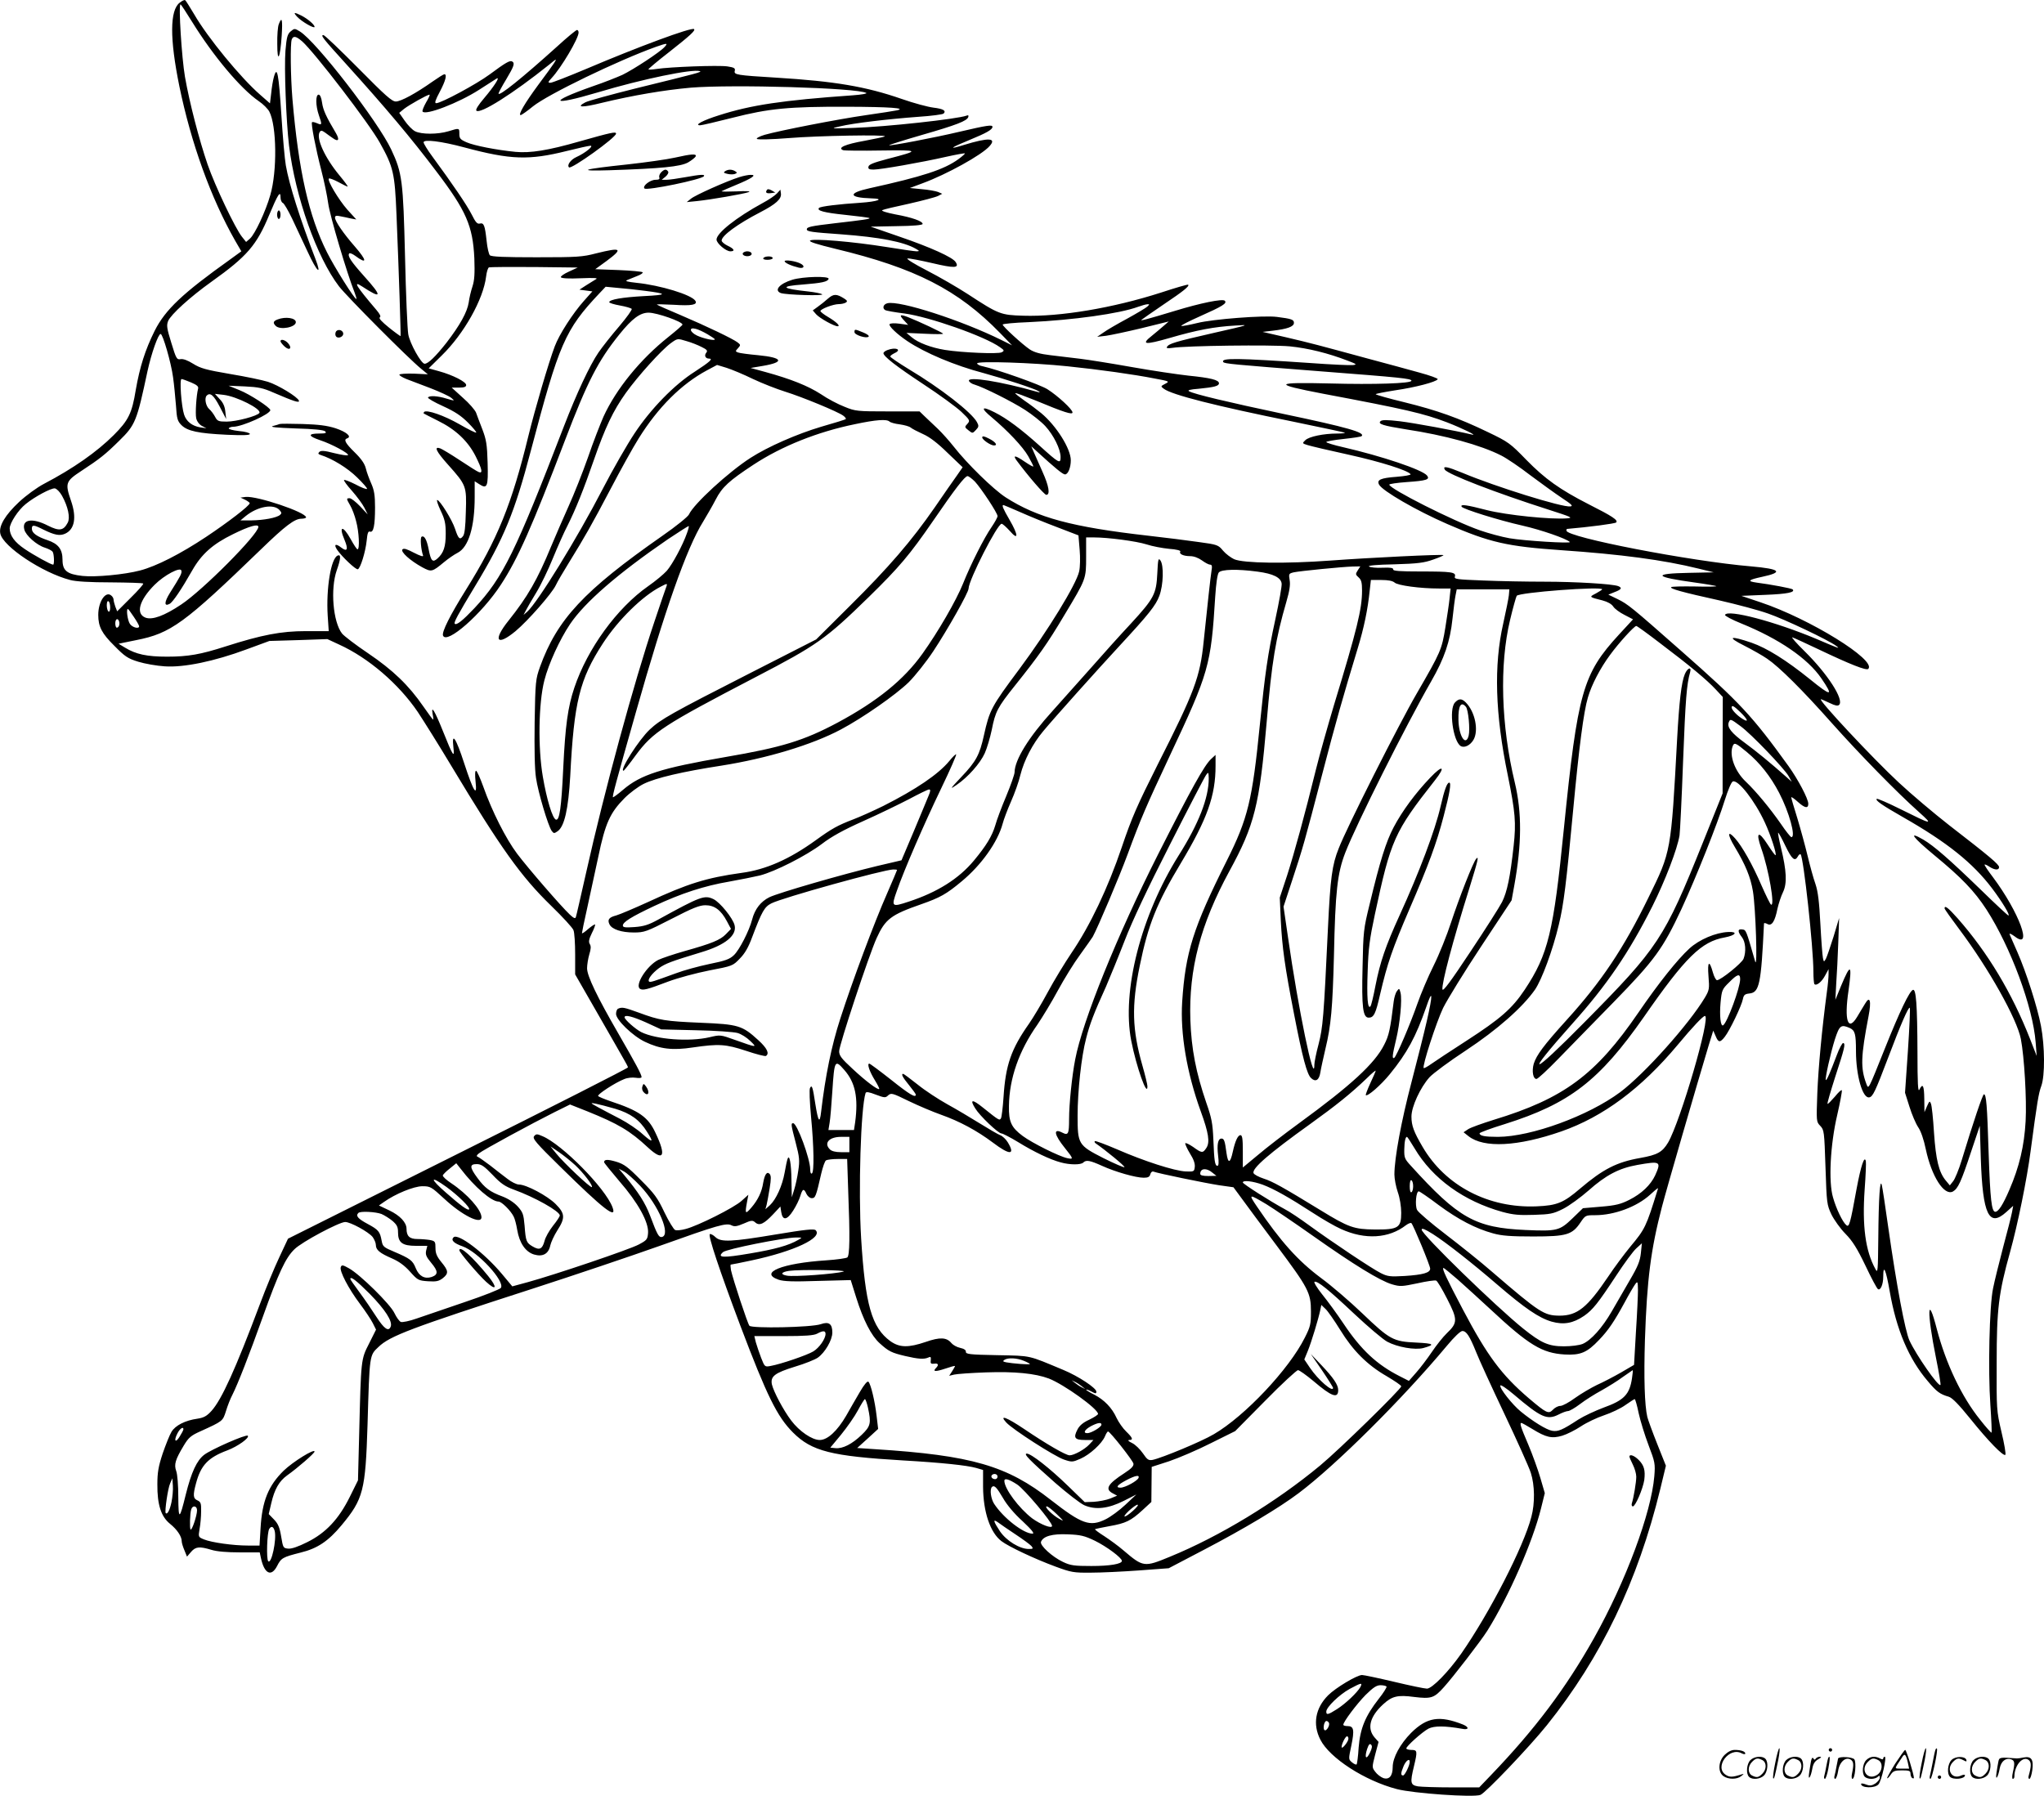 <svg version="1.0" xmlns="http://www.w3.org/2000/svg"
  viewBox="0 0 1200.084 1054.497"
 preserveAspectRatio="xMidYMid meet">
<g transform="translate(-0.307,1054.575) scale(0.1,-0.1)"
fill="#000000" stroke="none">
<path d="M1058 10530 c-58 -45 -59 -210 -2 -490 69 -335 185 -657 328 -908
l36 -62 -66 -48 c-279 -199 -380 -294 -443 -419 -56 -113 -87 -211 -111 -348
-22 -136 -43 -178 -129 -264 -99 -99 -239 -197 -409 -286 -42 -22 -105 -68
-147 -107 -82 -77 -120 -141 -110 -186 16 -76 248 -230 410 -272 32 -9 117
-14 237 -14 102 -1 189 -3 192 -7 3 -3 -30 -41 -74 -84 l-79 -79 -11 28 c-5
15 -10 33 -10 40 0 8 -6 19 -14 25 -33 28 -76 -36 -76 -114 0 -69 21 -109 94
-181 62 -63 79 -75 141 -94 39 -12 108 -24 155 -27 113 -8 293 30 479 99 l136
50 170 5 170 6 69 -32 c172 -78 350 -231 462 -396 33 -50 123 -193 199 -320
289 -481 407 -646 584 -818 67 -65 126 -129 131 -143 6 -14 10 -78 10 -143 l0
-117 132 -230 c72 -126 142 -247 154 -269 13 -22 24 -43 24 -47 0 -5 -449
-233 -998 -507 l-998 -499 -51 -109 c-28 -59 -79 -182 -113 -273 -145 -386
-225 -562 -285 -629 -28 -31 -45 -40 -83 -46 -71 -10 -129 -39 -152 -77 -11
-18 -34 -76 -52 -128 -25 -76 -31 -112 -31 -180 -1 -120 22 -190 74 -232 42
-34 69 -74 69 -103 0 -9 7 -32 16 -53 l15 -37 24 28 c27 31 49 33 119 12 32
-10 91 -15 167 -15 l117 0 7 -33 c20 -93 61 -113 95 -47 24 47 32 52 139 79
98 24 162 67 240 161 127 153 140 202 152 590 12 414 11 406 64 456 67 65 192
112 910 344 241 78 573 190 739 249 344 123 395 138 425 121 17 -8 31 -6 71
11 45 20 52 20 68 6 24 -21 51 -8 104 48 l43 46 5 -33 c8 -51 34 -48 70 9 17
26 36 65 42 86 13 43 21 46 36 12 7 -14 20 -25 31 -25 21 0 25 8 56 145 9 38
21 73 28 77 7 4 37 8 68 8 l56 0 6 -182 c11 -278 9 -384 -5 -396 -7 -5 -62
-13 -123 -17 -261 -17 -399 -73 -280 -114 31 -10 84 -12 231 -7 l192 5 32
-102 c42 -134 89 -225 138 -269 53 -48 70 -56 150 -75 77 -18 110 -20 135 -9
14 7 17 4 15 -15 -3 -20 1 -23 20 -21 24 4 29 -7 10 -26 -21 -21 -2 -22 55 -3
32 11 57 18 57 15 0 -3 -8 -17 -17 -31 l-17 -26 29 7 c17 4 101 10 187 13 169
6 289 -6 369 -36 88 -34 289 -178 289 -208 0 -5 -23 -20 -52 -34 -35 -16 -57
-34 -69 -58 -25 -48 -16 -61 44 -61 l50 0 -24 -26 c-28 -30 -90 -64 -116 -64
-22 0 -136 66 -266 154 -104 70 -150 87 -106 39 37 -41 285 -200 339 -218 47
-16 51 -15 97 5 55 24 126 89 144 132 6 15 14 28 18 28 12 -1 146 -171 149
-189 2 -14 -12 -29 -52 -55 -99 -64 -117 -94 -70 -119 l26 -14 -41 -17 c-23
-9 -66 -17 -96 -19 l-53 -2 -99 96 c-106 103 -216 189 -241 189 -22 0 14 -37
168 -173 69 -60 145 -119 169 -130 66 -29 142 -20 233 26 l73 37 -64 -60 c-35
-33 -88 -72 -117 -86 -92 -45 -139 -28 -320 113 -257 202 -466 263 -1033 299
l-105 7 62 56 61 56 -9 76 c-10 87 -34 187 -48 201 -6 6 -25 -16 -51 -61 -23
-39 -59 -102 -80 -139 -52 -89 -109 -142 -155 -142 -45 0 -120 51 -168 115
-46 61 -103 169 -113 212 -9 47 17 67 137 104 57 17 116 41 132 52 43 30 86
104 86 148 0 51 -20 66 -68 49 -56 -19 -404 -26 -419 -9 -11 14 -95 268 -108
326 -3 18 -4 33 -1 33 4 0 59 11 124 25 248 53 418 133 374 177 -9 9 -60 4
-234 -25 -262 -44 -322 -46 -354 -16 -12 12 -27 20 -33 18 -13 -5 57 -214 179
-538 156 -412 216 -534 309 -627 110 -110 225 -139 646 -164 227 -13 376 -29
429 -44 l41 -12 0 -99 c1 -148 42 -269 108 -319 42 -32 194 -104 319 -150 90
-33 105 -36 205 -35 59 0 187 6 283 13 l175 13 210 110 c233 122 439 245 553
331 218 164 606 549 870 865 43 52 80 87 91 87 24 0 43 -30 81 -124 16 -41 91
-205 166 -363 75 -158 145 -314 155 -346 23 -72 25 -178 3 -259 -45 -174 -246
-565 -412 -803 -76 -108 -171 -205 -201 -205 -13 0 -100 18 -192 40 -93 22
-178 40 -189 40 -30 0 -155 -75 -199 -119 -75 -75 -92 -170 -46 -260 54 -108
261 -242 450 -291 95 -25 449 -50 490 -34 30 11 287 281 390 409 319 398 534
845 666 1387 l33 137 -51 128 c-28 70 -54 142 -58 158 -16 68 -21 230 -14 455
12 353 34 527 100 780 26 101 204 714 275 950 l26 84 14 -32 c16 -39 26 -40
54 -4 28 35 99 183 106 221 5 25 12 30 38 33 59 6 69 54 86 411 0 4 9 3 20 -3
25 -14 44 14 59 90 7 30 21 74 33 98 24 51 21 123 -13 263 -11 45 -18 83 -16
85 2 2 21 -32 42 -76 39 -81 56 -95 74 -63 5 10 12 15 16 12 17 -18 75 -543
75 -690 0 -36 3 -69 6 -72 12 -12 44 14 63 51 l20 37 0 -30 c0 -16 -4 -64 -10
-105 -29 -219 -50 -443 -56 -593 -6 -166 -6 -168 17 -192 23 -24 24 -33 31
-244 7 -212 8 -219 35 -277 16 -32 53 -84 83 -114 41 -42 68 -85 117 -187 34
-72 67 -134 73 -137 15 -10 31 28 31 73 0 78 16 41 38 -86 39 -225 112 -397
224 -528 52 -62 71 -76 123 -91 21 -7 58 -45 126 -129 106 -132 195 -223 206
-212 4 4 -6 65 -23 135 -29 125 -29 132 -28 407 0 315 11 406 79 650 44 158
99 428 120 590 39 293 47 340 63 384 22 60 21 232 -2 353 -21 110 -86 314
-138 432 -22 50 -42 97 -46 105 -3 8 10 3 30 -12 109 -84 26 142 -128 348 -29
38 -51 71 -49 74 3 2 16 -4 29 -13 31 -20 56 -21 56 -2 0 16 -56 63 -294 247
-87 68 -220 180 -295 250 -151 140 -477 489 -457 489 3 0 26 -10 51 -22 33
-16 48 -19 56 -11 30 30 -67 181 -203 315 -49 48 -81 85 -71 81 10 -3 79 -35
153 -70 187 -89 281 -126 292 -115 51 51 -345 295 -632 391 l-113 38 143 6
c127 5 175 15 158 32 -6 6 -128 29 -213 40 -56 8 -48 16 35 34 126 27 106 46
-65 61 -357 30 -1085 171 -1085 210 0 6 1 10 3 10 129 11 282 31 289 38 13 13
-23 37 -160 106 -172 88 -257 149 -367 261 -95 98 -106 106 -225 163 -174 84
-298 128 -492 176 -92 22 -168 44 -168 47 0 3 52 13 115 23 117 17 240 49 249
65 3 5 -45 22 -107 39 -61 17 -197 54 -302 82 -298 81 -331 90 -480 125 l-139
32 59 7 c87 10 125 24 125 46 0 19 -13 24 -100 35 -77 10 -377 -13 -468 -36
-45 -11 -87 -19 -93 -17 -6 2 43 27 108 56 135 60 162 77 147 92 -13 13 -144
-14 -291 -59 -169 -51 -207 -61 -198 -53 6 5 65 46 131 91 115 77 152 107 143
115 -2 3 -74 -18 -159 -46 -283 -91 -594 -143 -809 -136 -133 4 -144 8 -326
127 -60 39 -167 101 -239 138 -72 37 -124 69 -115 71 10 2 75 -11 145 -27 131
-31 161 -30 138 6 -17 28 -148 87 -329 149 l-170 59 153 3 c95 1 152 6 152 13
0 16 -61 38 -160 56 -51 10 -84 20 -77 25 7 4 78 21 158 38 79 18 155 38 169
45 l25 13 -25 11 c-14 5 -56 13 -95 16 l-70 7 75 28 c139 51 348 166 393 218
44 49 -7 51 -150 7 -96 -30 -83 -18 32 29 100 41 135 61 135 77 0 14 -32 9
-195 -29 -143 -34 -406 -84 -412 -79 -1 2 84 29 191 60 205 59 267 83 274 106
3 9 0 12 -10 8 -53 -20 -474 -66 -663 -72 -137 -5 -139 -4 -80 9 78 19 284 43
459 56 77 5 144 14 149 19 17 17 -2 28 -60 35 -32 4 -115 26 -186 51 -210 73
-394 104 -737 125 -233 14 -249 17 -243 40 4 15 -3 20 -43 26 -53 8 -340 -3
-416 -15 -27 -4 -48 -5 -48 -2 0 3 54 49 120 100 126 99 157 128 148 136 -13
13 -331 -105 -634 -234 -105 -44 -199 -81 -209 -81 -16 0 -16 3 7 28 56 60
158 232 158 267 0 8 -4 15 -9 15 -6 0 -59 -44 -118 -98 -204 -184 -343 -296
-343 -275 0 4 20 42 45 83 46 77 52 95 35 105 -13 8 -39 -7 -132 -76 -77 -57
-285 -169 -314 -169 -11 0 -5 18 21 67 34 64 44 103 27 103 -5 0 -35 -19 -68
-42 -99 -70 -187 -118 -217 -118 -23 0 -61 34 -220 195 -106 107 -198 195
-205 195 -19 0 -4 -19 135 -172 227 -251 382 -435 526 -626 178 -234 216 -323
225 -513 3 -89 1 -128 -11 -165 -9 -27 -19 -69 -22 -94 -9 -57 -51 -133 -131
-237 -64 -81 -107 -123 -128 -123 -20 0 -87 120 -96 173 -5 29 -14 234 -19
457 -11 444 -16 490 -81 628 -77 164 -440 634 -536 693 -31 19 -32 19 -54 1
-19 -16 -24 -32 -31 -113 -8 -100 4 -415 21 -558 37 -301 163 -656 293 -826
46 -60 407 -423 482 -484 l40 -33 -82 4 c-45 1 -84 -1 -85 -6 -2 -4 17 -16 42
-26 25 -9 89 -34 142 -54 54 -21 108 -46 120 -56 23 -19 22 -19 -26 -5 -55 17
-102 19 -110 7 -3 -5 37 -28 88 -51 70 -32 106 -56 146 -96 30 -30 52 -57 49
-59 -3 -3 -47 19 -99 49 -89 51 -192 87 -207 72 -3 -4 -4 -8 -2 -9 2 -2 39
-20 82 -42 106 -52 177 -120 222 -208 39 -78 44 -104 19 -94 -9 3 -59 35 -112
70 -53 35 -105 66 -114 69 -39 14 -25 -17 45 -95 108 -121 110 -126 105 -278
-2 -88 -7 -132 -17 -143 -18 -23 -27 -15 -46 43 -17 53 -90 170 -105 170 -5 0
4 -28 20 -62 25 -52 30 -76 30 -136 0 -76 -12 -113 -49 -146 -28 -25 -38 -14
-51 53 -11 58 -26 85 -42 75 -9 -6 -3 -78 9 -110 3 -9 -18 -2 -53 16 -42 22
-60 28 -68 20 -13 -14 45 -66 116 -105 54 -29 58 -28 128 30 24 20 60 45 80
55 64 33 100 151 100 327 l0 93 25 -16 c49 -32 55 -18 51 123 -3 109 -8 138
-31 198 -15 39 -32 83 -37 98 -6 15 -40 55 -77 87 l-66 60 43 0 c30 0 42 4 42
15 0 19 -79 59 -159 81 l-61 17 76 75 c132 129 245 331 261 464 3 27 11 52 17
54 6 2 126 3 266 2 l255 -3 -52 -24 c-29 -13 -50 -28 -47 -33 4 -7 49 -9 116
-6 76 3 104 2 91 -5 -10 -6 -36 -22 -58 -36 l-40 -26 38 -5 38 -5 -49 -55
c-66 -74 -146 -198 -172 -268 -36 -95 -116 -368 -155 -527 -97 -399 -182 -607
-365 -900 -95 -152 -144 -250 -136 -271 21 -55 229 128 340 299 99 151 182
338 376 847 132 346 195 468 320 623 74 92 121 127 171 127 49 0 199 -53 199
-70 0 -4 -37 -36 -82 -72 -165 -131 -307 -305 -382 -469 -18 -41 -60 -148 -91
-239 -32 -91 -83 -219 -113 -285 -30 -66 -76 -173 -103 -237 -81 -197 -139
-297 -250 -436 -94 -117 -70 -154 41 -62 74 62 213 221 236 269 9 20 45 81 79
136 90 146 131 217 245 434 56 107 129 239 163 293 114 183 251 319 400 399
l60 32 56 -17 c31 -10 101 -39 156 -66 55 -26 140 -59 188 -74 97 -30 311
-118 341 -141 11 -8 17 -17 15 -20 -3 -3 -68 -23 -145 -45 -141 -42 -313 -117
-415 -183 -129 -83 -333 -270 -361 -332 -6 -13 -76 -70 -157 -126 -461 -322
-617 -490 -718 -770 -25 -71 -27 -84 -31 -323 -2 -158 0 -278 8 -328 12 -84
71 -281 92 -311 12 -16 15 -16 35 -2 40 28 63 130 74 325 22 434 55 567 191
777 91 140 234 280 340 334 38 20 40 20 34 2 -4 -10 -36 -103 -71 -208 -120
-356 -295 -999 -400 -1470 -31 -137 -58 -256 -61 -264 -3 -11 -13 -7 -36 15
-51 48 -245 272 -309 357 -66 88 -148 250 -199 395 -18 50 -37 92 -42 92 -6 0
-7 -24 -3 -62 11 -98 -12 -61 -66 104 -49 151 -75 190 -64 96 8 -69 -3 -52
-62 96 -47 117 -70 156 -60 99 4 -18 5 -33 3 -33 -2 0 -28 35 -57 77 -87 126
-179 214 -325 313 -73 49 -142 102 -153 116 -53 68 -69 262 -31 371 24 68 26
95 6 87 -40 -15 -69 -194 -59 -354 l6 -90 -134 0 c-146 0 -259 -22 -472 -90
-146 -47 -220 -60 -343 -60 -119 0 -183 14 -247 53 l-38 23 103 21 c204 40
282 97 733 533 142 138 198 180 237 180 15 0 28 4 28 8 0 30 -288 127 -355
120 l-30 -4 28 -13 c15 -8 27 -17 26 -20 -1 -15 -126 -111 -255 -197 -152
-101 -293 -173 -389 -198 -91 -24 -262 -40 -337 -32 -92 10 -118 31 -118 95 0
62 -25 94 -88 115 -62 21 -92 42 -92 67 0 25 11 24 68 -5 65 -32 96 -38 127
-24 56 25 69 95 35 193 -36 104 -32 115 61 176 107 70 141 97 221 176 96 94
104 114 167 410 23 105 63 218 77 218 13 0 62 -170 73 -254 6 -42 13 -116 17
-165 5 -80 9 -93 33 -117 35 -34 97 -48 267 -56 93 -4 134 -3 134 5 0 6 -29
14 -65 17 -36 4 -62 11 -59 16 3 5 15 9 27 9 54 1 218 75 217 98 -1 15 -122
94 -181 117 l-64 26 95 -4 c80 -4 107 -9 170 -37 119 -51 152 -62 148 -47 -7
22 -122 92 -182 111 -32 10 -132 31 -223 46 -140 24 -173 33 -216 60 -32 20
-59 30 -74 27 -22 -4 -26 3 -54 95 -27 87 -29 103 -19 129 17 39 129 141 255
231 209 149 265 214 339 393 50 119 66 145 66 102 0 -15 6 -30 14 -33 7 -3 31
-44 54 -92 22 -48 63 -135 91 -194 55 -120 86 -147 45 -40 -89 231 -153 432
-173 547 -6 33 -18 165 -26 294 -16 247 -25 294 -44 225 -6 -21 -13 -65 -16
-97 l-7 -58 -57 50 c-114 99 -309 336 -388 473 -26 43 -49 81 -53 83 -4 3 -19
-4 -32 -15z m72 -111 c124 -201 286 -394 392 -467 27 -18 54 -46 62 -61 44
-83 47 -351 6 -491 -27 -95 -90 -229 -119 -255 l-23 -20 -24 30 c-39 48 -159
300 -202 425 -50 146 -106 361 -133 515 -19 111 -39 425 -26 425 3 0 33 -46
67 -101z m647 -116 c73 -65 394 -483 456 -595 80 -143 88 -179 98 -423 14
-334 26 -710 24 -713 -1 -1 -32 21 -68 50 -42 34 -62 55 -54 60 8 5 1 19 -21
45 -116 136 -139 173 -85 138 120 -79 123 -62 13 60 -76 85 -99 119 -86 133 4
3 19 -3 34 -14 73 -54 71 -29 -4 57 -64 73 -114 146 -114 167 0 11 8 13 30 8
17 -3 45 -9 62 -13 l33 -6 -52 57 c-52 59 -120 173 -109 183 3 4 28 -6 55 -20
27 -15 52 -27 55 -27 4 0 -18 30 -48 66 -86 104 -138 218 -116 254 7 11 12 11
32 -3 13 -10 33 -24 46 -33 32 -23 40 -9 18 29 -59 99 -76 137 -82 180 -4 30
-12 47 -20 47 -19 0 -18 -65 1 -120 20 -57 19 -61 -10 -48 -14 6 -27 9 -30 6
-7 -7 21 -152 55 -284 16 -61 34 -148 40 -192 9 -71 111 -414 155 -524 8 -21
13 -38 10 -38 -11 0 -129 188 -172 274 -107 213 -167 479 -203 901 -11 134
-13 325 -4 349 9 23 25 20 61 -11z m2127 -34 c-27 -30 -181 -131 -247 -163
-31 -14 -109 -45 -174 -67 -267 -94 -247 -118 29 -36 263 79 556 139 600 125
14 -5 -8 -11 -379 -102 -144 -36 -276 -72 -293 -81 -59 -31 -19 -32 97 -3 183
44 365 75 522 89 244 20 977 -1 1030 -31 8 -4 -26 -10 -80 -14 -412 -29 -597
-57 -784 -117 -93 -29 -148 -58 -112 -59 10 0 95 20 190 44 215 55 332 66 674
65 251 -1 350 -8 293 -21 -14 -3 -95 -16 -180 -28 -168 -24 -510 -91 -598
-116 -30 -9 -50 -20 -45 -24 4 -5 89 -3 188 5 171 14 574 21 563 10 -2 -3 -56
-14 -119 -26 -113 -20 -161 -41 -126 -55 9 -3 109 -4 222 -2 231 3 233 1 37
-50 -79 -21 -108 -32 -110 -45 -3 -13 4 -17 30 -17 41 0 281 42 426 75 58 13
108 22 110 20 2 -2 -15 -17 -38 -34 -84 -61 -210 -102 -523 -171 -127 -28
-122 -55 11 -59 83 -2 40 -19 -65 -26 -124 -8 -232 -21 -241 -30 -16 -16 29
-28 154 -41 76 -8 140 -16 142 -19 5 -5 -36 -11 -202 -30 -145 -17 -166 -22
-166 -36 0 -13 28 -17 200 -29 229 -17 368 -44 440 -85 22 -13 23 -14 5 -15
-11 0 -90 11 -175 25 -199 32 -437 52 -451 38 -7 -7 41 -22 148 -48 470 -113
721 -241 968 -495 l70 -72 -60 30 c-236 117 -601 235 -672 217 -24 -6 -31 -29
-13 -40 6 -4 57 -13 113 -20 144 -19 472 -134 561 -198 26 -18 27 -21 10 -30
-20 -11 -233 -2 -333 14 -80 13 -158 42 -196 75 l-30 25 108 -5 c59 -3 107 -3
107 0 0 6 -141 72 -207 98 -48 18 -53 13 -20 -22 l22 -24 -51 7 c-29 4 -54 3
-58 -3 -6 -11 43 -58 104 -99 104 -70 280 -144 448 -188 121 -33 302 -92 322
-106 12 -8 10 -9 -8 -4 -214 61 -409 92 -400 64 3 -8 18 -18 34 -22 53 -16
217 -98 295 -148 42 -27 96 -70 119 -95 49 -53 90 -136 90 -182 0 -42 -8 -38
-125 68 -107 96 -191 159 -263 195 -77 39 -84 26 -16 -30 94 -79 182 -172 214
-228 16 -29 30 -55 30 -60 0 -4 -23 9 -51 28 -54 37 -71 40 -48 8 68 -92 164
-203 175 -203 24 0 16 51 -22 135 -20 44 -42 96 -51 115 l-15 35 34 -31 c107
-98 151 -134 164 -134 18 0 34 40 34 83 0 68 -85 203 -174 277 -23 19 -68 53
-99 74 -31 22 -55 41 -53 43 2 3 55 -17 117 -42 173 -72 219 -86 219 -71 0 18
-87 98 -147 136 -42 27 -294 116 -380 135 -18 3 -33 11 -33 17 0 15 329 4 530
-17 185 -19 392 -48 513 -72 87 -16 88 -17 61 -31 -27 -14 -27 -15 -8 -29 48
-36 301 -100 759 -193 164 -34 301 -63 304 -65 2 -3 -18 -5 -45 -5 -80 0 -166
-18 -187 -39 -19 -18 -19 -19 14 -29 19 -6 129 -32 244 -57 185 -41 346 -92
360 -114 2 -5 -34 -11 -82 -15 -95 -7 -118 -18 -103 -46 20 -37 218 -152 402
-232 248 -108 351 -131 668 -153 349 -24 599 -57 805 -108 l90 -22 -145 -3
c-219 -4 -207 -24 35 -57 66 -9 122 -19 125 -21 3 -3 -54 -4 -127 -2 -72 1
-135 0 -138 -4 -9 -9 62 -29 284 -78 101 -23 229 -57 285 -77 96 -33 355 -156
400 -190 25 -19 19 -17 -114 40 -245 103 -525 177 -539 142 -2 -5 40 -28 95
-50 224 -91 391 -206 471 -323 73 -107 60 -108 -67 -5 -139 112 -252 183 -344
215 -126 43 -147 35 -43 -17 49 -25 109 -59 135 -77 71 -48 207 -183 380 -378
163 -183 385 -410 512 -523 87 -78 79 -76 -110 18 -72 36 -135 63 -138 60 -10
-9 29 -36 153 -107 260 -148 412 -270 525 -420 58 -77 107 -158 95 -158 -4 0
-77 68 -162 151 -187 181 -276 258 -337 294 -93 54 -65 16 65 -92 159 -131
234 -209 305 -318 142 -220 273 -572 289 -781 l6 -79 -39 100 c-106 270 -248
507 -425 708 -55 62 -77 79 -77 59 0 -5 40 -61 88 -125 171 -228 337 -524 360
-642 20 -104 35 -355 28 -483 -8 -145 -37 -268 -95 -402 -38 -89 -65 -130 -83
-130 -22 0 -30 75 -39 340 -9 290 -14 350 -28 350 -7 0 -62 -162 -130 -386
-17 -56 -40 -112 -51 -125 l-19 -24 -25 30 c-39 48 -57 119 -68 280 -5 83 -13
159 -18 170 -7 18 -9 16 -23 -15 l-15 -35 -1 78 c-1 79 -9 95 -29 54 -8 -16
-11 38 -11 218 -1 282 -8 376 -27 368 -20 -8 -77 -125 -164 -343 -100 -250
-96 -242 -109 -209 -35 94 -33 159 13 399 17 88 8 121 -20 73 -11 -17 -31 -52
-47 -78 -54 -90 -77 -22 -51 153 22 157 13 164 -43 30 l-34 -83 5 95 c4 52 9
160 12 240 l5 145 -33 -110 c-19 -60 -39 -119 -45 -130 -11 -19 -12 -19 -17 5
-3 14 -10 104 -15 200 -7 132 -14 190 -29 235 -12 33 -32 107 -46 165 -14 58
-41 157 -60 220 -20 63 -36 119 -36 124 0 4 18 -8 40 -28 40 -36 60 -39 60
-10 0 29 -59 141 -116 221 -213 295 -284 372 -633 679 -289 255 -310 272 -371
302 l-54 26 37 15 c40 15 46 25 21 35 -33 13 -253 26 -434 26 -102 0 -263 3
-358 7 -157 6 -172 8 -167 23 8 26 -19 30 -202 30 -122 0 -162 3 -160 12 1 9
-16 12 -63 10 -36 -2 -71 2 -79 7 -9 6 45 11 150 13 137 4 174 9 227 28 35 12
62 24 60 26 -6 6 -435 -15 -665 -32 -258 -19 -509 -16 -564 8 -19 9 -49 31
-65 50 -28 34 -33 36 -144 51 -63 9 -196 26 -295 37 -449 51 -652 106 -837
225 -74 48 -227 198 -306 299 -26 33 -67 79 -92 103 -25 24 -59 56 -77 73
l-31 30 -187 0 c-178 0 -190 1 -253 27 -37 14 -100 47 -139 74 -76 49 -176 89
-325 130 l-88 24 71 12 c131 22 119 49 -27 63 -55 5 -108 12 -118 16 -16 6
-16 8 0 25 16 18 16 20 -2 34 -29 22 -184 96 -334 160 -74 31 -137 59 -140 62
-3 3 42 2 100 -1 103 -7 140 0 126 23 -22 36 -207 92 -346 106 -54 6 -69 10
-55 16 11 5 38 15 59 24 22 8 36 18 32 22 -4 4 -68 10 -142 13 l-136 5 66 48
c100 74 88 82 -61 45 -80 -21 -111 -23 -350 -23 -187 0 -265 3 -274 12 -6 6
-15 44 -19 85 -10 91 -16 107 -40 101 -15 -4 -25 8 -48 54 -28 55 -111 177
-230 339 -29 39 -52 77 -52 84 0 19 102 7 240 -30 272 -73 379 -76 600 -21 68
17 131 31 140 31 21 -1 -33 -44 -82 -66 -34 -15 -58 -48 -44 -61 13 -13 276
175 276 198 0 13 -25 8 -216 -46 -184 -53 -288 -69 -374 -61 -113 11 -244 37
-287 56 -37 16 -43 23 -43 49 0 36 1 36 -64 16 -63 -19 -159 -19 -196 0 -16 8
-43 36 -61 62 l-32 46 29 24 c30 23 136 83 149 83 4 0 -5 -20 -20 -45 -14 -25
-24 -49 -21 -54 16 -25 211 50 331 127 50 32 96 62 103 66 25 15 -14 -46 -72
-114 -34 -40 -52 -68 -46 -74 22 -22 215 100 426 269 46 38 48 39 30 10 -11
-16 -52 -74 -93 -128 -78 -106 -120 -177 -103 -177 5 0 38 23 72 51 88 71 500
270 723 350 66 23 72 23 49 -2z m-114 -1431 c134 -17 133 -24 -6 -31 -127 -7
-204 -20 -204 -36 0 -4 28 -13 62 -19 34 -6 65 -15 70 -20 4 -4 -29 -50 -73
-102 -45 -52 -100 -122 -122 -154 -52 -76 -129 -242 -202 -431 -285 -740 -358
-890 -526 -1070 -69 -73 -105 -102 -116 -92 -7 7 18 53 120 222 169 279 232
433 327 795 166 629 200 709 403 924 l36 38 73 -7 c40 -3 111 -11 158 -17z
m2950 -92 c-8 -8 -62 -40 -120 -72 -58 -31 -121 -68 -140 -82 l-35 -24 52 6
c28 4 123 24 210 45 l158 39 -30 -26 c-17 -15 -48 -41 -69 -58 -66 -52 -42
-55 104 -13 161 47 263 66 385 73 89 6 87 5 -125 -43 -228 -52 -264 -63 -275
-82 -6 -8 3 -10 31 -6 83 13 581 19 689 9 109 -11 226 -40 340 -84 53 -20 57
-23 32 -26 -16 -2 -129 3 -250 12 -429 29 -527 31 -512 6 6 -10 51 -14 576
-55 465 -36 529 -42 529 -55 0 -16 -219 -23 -478 -16 -331 8 -339 -3 -42 -60
489 -92 591 -116 728 -168 90 -35 185 -81 147 -72 -96 23 -340 68 -423 78 -77
9 -105 9 -114 0 -16 -16 16 -26 147 -47 232 -35 442 -93 562 -154 32 -16 109
-68 171 -116 63 -47 146 -107 185 -133 58 -38 68 -48 50 -50 -46 -7 -440 116
-633 197 -90 37 -118 43 -104 19 17 -27 299 -136 609 -235 134 -43 146 -48
110 -51 -94 -8 -356 19 -471 48 -120 31 -159 37 -149 20 9 -14 216 -79 358
-111 110 -25 259 -77 277 -96 9 -10 -267 7 -354 22 -46 8 -123 29 -172 46
-154 53 -534 245 -534 269 0 4 46 11 103 15 116 8 138 15 118 39 -29 34 -263
113 -493 166 -54 12 -98 26 -98 30 0 4 45 12 101 18 56 6 104 13 107 17 21 21
-83 51 -459 130 -326 69 -527 117 -554 133 -12 6 4 11 57 15 91 9 118 16 118
32 0 20 -51 32 -180 45 -63 7 -212 29 -330 50 -118 21 -255 43 -305 49 -49 6
-128 15 -175 21 -60 7 -95 17 -121 34 -43 29 -159 135 -159 146 0 4 69 11 153
14 261 12 533 50 642 90 22 8 47 15 55 15 13 1 13 -1 0 -13z m-2583 -163 c24
-14 43 -27 43 -30 0 -10 -68 5 -104 22 -44 21 -50 51 -9 40 15 -3 46 -18 70
-32z m-34 -75 c31 -15 36 -22 27 -33 -14 -17 -5 -35 16 -35 26 0 5 -19 -84
-77 -120 -76 -259 -219 -354 -363 -42 -63 -126 -209 -186 -325 -151 -292 -382
-666 -443 -721 l-22 -19 13 25 c7 14 34 61 61 105 27 44 71 135 98 202 28 68
66 154 86 192 49 98 95 213 155 386 66 190 113 289 188 394 71 99 209 252 264
292 39 28 39 28 91 12 29 -8 69 -24 90 -35z m-2998 -208 c35 -15 45 -24 41
-37 -10 -39 -17 -144 -11 -173 4 -18 17 -36 33 -45 l27 -14 -35 5 c-49 8 -83
35 -96 75 -16 48 -28 209 -15 209 5 0 30 -9 56 -20z m168 -142 l38 -73 -5 44
c-3 30 -13 53 -33 73 l-28 31 52 -6 c75 -9 223 -83 209 -106 -11 -18 -136 -51
-192 -51 -48 0 -55 3 -68 28 -8 15 -23 36 -35 46 -20 18 -29 65 -14 79 20 20
41 2 76 -65z m3933 -88 c5 -5 32 -13 59 -16 28 -4 57 -12 65 -19 8 -7 41 -24
72 -38 39 -17 86 -53 145 -111 l88 -84 -34 -49 c-19 -26 -77 -110 -130 -187
-135 -195 -268 -350 -498 -578 l-198 -197 -394 -201 c-455 -232 -519 -268
-583 -328 -64 -60 -180 -242 -154 -242 3 0 35 40 71 90 102 138 162 177 705
460 360 187 411 223 664 470 179 175 241 249 376 445 131 191 188 265 204 265
6 0 26 -15 43 -32 37 -40 133 -185 133 -203 0 -7 -16 -36 -35 -64 -45 -65
-123 -220 -168 -333 -40 -99 -145 -281 -238 -411 -109 -153 -266 -280 -499
-405 -197 -105 -326 -145 -660 -202 -376 -65 -495 -103 -599 -192 -30 -26 -57
-45 -59 -44 -5 5 18 89 135 501 168 594 298 964 394 1117 21 35 55 93 74 130
38 74 79 111 222 205 166 109 376 193 596 238 122 26 187 31 203 15z m-4859
-435 c36 -65 49 -129 34 -158 -25 -48 -50 -51 -116 -18 -93 48 -155 37 -139
-23 8 -34 72 -91 120 -106 22 -7 42 -18 46 -24 9 -13 11 -76 3 -76 -13 0 -114
56 -167 92 -59 40 -88 79 -88 121 0 31 50 108 94 143 54 44 149 94 171 92 11
-2 29 -20 42 -43z m5625 -96 c51 -23 149 -63 218 -89 l125 -48 7 -84 c4 -47 3
-102 -3 -128 -17 -76 -183 -347 -351 -573 -165 -221 -175 -241 -208 -389 -25
-114 -46 -154 -133 -245 -68 -72 -69 -75 -27 -46 66 45 138 126 165 186 13 29
31 90 41 137 21 107 33 131 137 261 139 174 190 246 287 409 131 218 130 214
130 348 l0 112 45 0 c84 0 250 -22 310 -41 33 -11 92 -22 132 -26 43 -3 70
-10 66 -16 -9 -14 18 -27 58 -27 22 0 48 -10 69 -25 19 -14 40 -25 48 -25 11
0 13 -9 8 -37 -6 -37 -23 -195 -46 -415 -21 -207 -53 -294 -268 -718 -122
-243 -154 -315 -213 -490 -81 -239 -186 -460 -295 -620 -39 -58 -102 -161
-139 -230 -37 -69 -87 -152 -110 -185 -105 -149 -138 -243 -150 -432 -4 -61
-11 -117 -15 -124 -9 -14 -10 -14 -106 63 -63 51 -79 49 -45 -5 26 -43 135
-147 154 -147 7 0 52 -23 98 -51 94 -58 189 -103 250 -119 54 -15 118 -15 132
-1 17 17 39 13 110 -19 79 -36 199 -70 245 -70 26 0 35 5 39 21 3 11 11 18 18
15 29 -11 307 -68 385 -80 l85 -12 50 -68 c28 -38 119 -162 204 -275 186 -249
201 -277 201 -387 0 -73 -3 -88 -36 -153 -92 -185 -352 -461 -534 -567 -72
-43 -304 -139 -360 -151 -24 -4 -31 1 -57 39 -16 23 -44 51 -63 60 -21 10 -28
17 -17 18 25 0 21 12 -18 50 -19 18 -44 54 -56 79 -27 60 -73 107 -131 137
-27 13 -48 27 -48 29 0 3 14 -1 30 -10 26 -14 30 -14 30 -1 0 21 -106 91 -193
127 -211 88 -185 83 -388 87 -163 3 -186 6 -185 20 1 10 -11 18 -34 23 -19 4
-42 17 -51 28 -28 34 -67 36 -150 7 -103 -35 -154 -34 -208 4 -110 80 -148
214 -172 605 -17 282 -2 764 26 852 3 9 19 7 60 -9 51 -19 57 -20 73 -4 18 15
25 13 121 -34 56 -27 141 -63 189 -80 110 -39 210 -93 305 -164 99 -75 133
-74 87 2 -11 18 -31 37 -45 42 -13 5 -68 37 -121 70 -53 33 -139 84 -190 112
-52 29 -130 80 -173 115 -44 35 -82 63 -85 63 -14 0 -3 -21 34 -66 22 -27 40
-52 40 -56 0 -21 -36 0 -145 87 -66 52 -124 95 -128 95 -15 0 2 -48 33 -98 16
-26 27 -48 25 -51 -8 -7 -79 46 -157 119 -65 60 -78 77 -78 103 0 36 175 565
220 664 51 112 84 137 262 199 111 39 147 59 237 134 116 96 212 231 241 339
6 24 28 82 49 130 21 47 46 117 55 156 22 87 72 183 134 257 62 75 322 365
447 500 172 186 214 238 235 295 24 64 27 179 6 208 -12 16 -14 7 -18 -76 -6
-121 -18 -146 -155 -295 -60 -64 -166 -182 -237 -263 -71 -80 -172 -193 -223
-250 -140 -154 -222 -287 -223 -360 0 -12 -22 -75 -49 -140 -27 -64 -56 -141
-64 -171 -19 -64 -53 -120 -126 -208 -89 -107 -215 -186 -383 -241 -100 -33
-103 -31 -69 64 42 121 158 389 261 603 51 106 90 195 87 198 -2 3 -21 -15
-41 -40 -64 -77 -193 -165 -387 -263 -59 -29 -137 -64 -174 -78 -94 -36 -128
-55 -222 -123 -155 -112 -293 -173 -436 -192 -208 -29 -316 -63 -549 -171 -81
-37 -166 -73 -187 -79 -43 -11 -53 -25 -39 -53 15 -29 71 -47 142 -47 62 0 74
4 222 80 124 64 164 80 199 80 53 0 91 -28 126 -94 l24 -45 -30 -31 c-33 -34
-81 -54 -245 -100 -63 -18 -131 -41 -152 -51 -67 -34 -140 -149 -107 -170 17
-10 40 -5 166 43 56 21 164 50 240 65 136 26 139 27 179 69 30 30 51 66 73
126 58 153 72 178 113 199 64 33 662 199 716 199 12 0 22 -1 22 -3 0 -2 -27
-65 -59 -139 -75 -170 -202 -510 -274 -733 -52 -160 -88 -337 -113 -549 -8
-71 -17 -58 -34 48 -15 100 -20 114 -31 93 -5 -8 -2 -82 6 -169 17 -177 19
-324 5 -333 -6 -4 -10 6 -10 24 0 62 -77 271 -100 271 -14 0 -13 -8 15 -115
22 -84 24 -105 15 -163 -5 -37 -16 -87 -24 -112 l-14 -45 -2 100 c-1 99 -12
157 -23 125 -3 -8 -11 -44 -17 -80 -14 -78 -50 -157 -86 -191 l-27 -24 7 25
c3 14 12 58 18 98 9 56 9 75 -1 85 -15 15 -28 -3 -37 -53 -8 -53 -31 -101 -69
-145 -36 -42 -39 -38 -26 32 l8 43 -40 -36 c-44 -40 -255 -146 -328 -165 -25
-7 -53 -10 -62 -6 -8 3 -37 50 -63 104 -40 85 -59 110 -138 189 -77 78 -99 94
-145 108 -51 15 -71 14 -71 -3 0 -4 41 -54 90 -112 109 -125 173 -241 168
-304 -3 -37 -7 -42 -54 -67 -53 -29 -494 -178 -651 -221 l-92 -25 -61 73
c-103 123 -258 241 -284 215 -17 -17 2 -35 53 -53 89 -31 250 -205 225 -244
-5 -8 -101 -46 -214 -84 -113 -39 -239 -82 -281 -96 -42 -15 -83 -23 -92 -20
-9 3 -26 27 -38 52 -24 52 -202 227 -267 263 -37 21 -43 21 -48 7 -9 -22 45
-126 112 -215 31 -41 65 -92 76 -114 l19 -38 -41 -82 c-48 -94 -47 -90 -58
-532 l-7 -271 -48 -97 c-65 -131 -141 -212 -250 -266 -54 -27 -92 -40 -112
-38 -29 3 -30 5 -41 71 -9 54 -18 75 -42 100 l-31 32 15 64 c19 82 46 129 93
163 62 44 161 130 161 140 0 19 -127 -60 -181 -112 -90 -88 -127 -179 -136
-338 l-6 -102 -68 0 c-87 0 -214 18 -258 36 -34 14 -34 14 -26 62 5 26 9 72 9
102 1 48 -2 56 -21 65 -26 11 -28 30 -9 100 28 106 71 152 184 194 61 23 132
74 120 86 -9 10 -214 -80 -256 -112 -43 -33 -75 -101 -108 -233 -37 -151 -43
-153 -44 -16 0 68 -5 134 -12 153 -14 39 -6 67 44 150 28 47 42 59 98 84 132
60 131 59 150 119 9 30 26 74 38 96 32 64 96 227 179 459 92 257 133 345 185
395 43 43 263 160 298 160 31 0 137 -58 161 -88 10 -14 19 -35 19 -47 0 -29
23 -48 95 -79 41 -18 74 -42 106 -78 44 -49 48 -52 105 -56 49 -3 63 0 87 18
35 28 34 43 -8 94 -27 33 -35 52 -35 83 0 37 -2 41 -31 47 -17 3 -51 6 -75 6
-46 0 -64 17 -64 60 0 37 -38 78 -101 108 l-61 29 30 21 c66 47 175 92 225 92
47 0 52 -3 128 -73 105 -98 219 -155 219 -109 0 43 -83 137 -178 200 -29 19
-51 40 -49 46 2 5 20 24 41 40 l38 31 27 -34 c81 -106 180 -191 221 -191 18 0
71 -52 89 -88 7 -13 16 -48 21 -79 13 -77 49 -129 99 -144 51 -15 85 4 95 53
4 18 22 58 41 88 48 74 46 100 -10 156 -48 48 -172 114 -215 114 -14 0 -44 15
-67 33 -23 17 -69 53 -102 79 -33 25 -66 48 -73 51 -9 3 -7 9 7 20 24 20 314
177 442 241 l93 46 101 -40 c181 -73 251 -114 357 -213 92 -85 109 -50 43 88
-43 92 -97 129 -263 184 -37 13 -70 26 -73 31 -6 9 101 79 153 99 18 8 48 11
67 8 20 -3 35 -2 35 4 0 15 -35 80 -136 255 -126 218 -184 339 -184 384 0 20
6 57 13 81 10 32 11 49 3 61 -8 13 -5 29 12 64 13 25 21 48 19 51 -3 2 -21
-10 -41 -27 -20 -18 -36 -28 -36 -24 0 5 13 69 30 144 16 74 46 212 66 305 41
197 69 258 154 344 31 31 82 69 113 84 72 35 224 71 457 107 265 42 531 122
700 212 130 69 323 204 398 277 39 39 104 121 145 183 86 130 207 345 207 368
1 50 169 380 194 380 6 0 27 -19 48 -42 52 -60 51 -25 -2 66 -37 64 -47 86
-35 86 2 0 46 -19 97 -41z m-4348 12 c13 -15 14 -20 3 -29 -20 -17 -96 -31
-167 -32 l-65 0 30 25 c70 57 164 74 199 36z m-124 -99 c0 -44 -326 -372 -453
-456 -100 -67 -170 -92 -210 -77 -59 23 -36 103 54 193 57 57 152 107 157 83
4 -16 -5 -32 -68 -132 -33 -53 -34 -81 -1 -63 18 9 69 84 132 195 55 97 121
156 240 214 97 48 149 62 149 43z m2516 -38 c-24 -69 -85 -182 -118 -220 -18
-20 -67 -61 -109 -90 -183 -128 -357 -367 -434 -597 -38 -113 -53 -223 -65
-472 -11 -235 -22 -309 -43 -302 -20 6 -54 118 -77 253 -29 170 -25 431 9 564
25 98 90 240 151 331 87 129 281 297 574 498 66 44 121 79 123 78 2 -2 -3 -22
-11 -43z m3939 -217 c-14 -22 -14 -25 5 -42 16 -14 20 -31 20 -77 0 -108 -29
-227 -165 -673 -36 -121 -84 -290 -105 -375 -67 -272 -127 -491 -170 -625
l-43 -130 6 -135 c8 -157 23 -268 78 -550 50 -258 76 -354 100 -375 26 -25 47
-12 54 32 3 21 17 84 30 140 33 136 42 240 50 546 8 379 20 486 67 607 65 167
354 744 504 1005 78 136 111 234 125 367 6 57 14 119 18 138 l7 35 154 0 155
0 -3 -35 c-2 -19 -17 -93 -33 -165 -56 -246 -48 -531 27 -893 44 -217 49 -277
34 -414 -20 -182 -38 -269 -68 -329 -16 -31 -100 -163 -188 -295 -114 -172
-159 -233 -162 -218 -5 35 60 282 159 597 50 162 56 188 40 171 -17 -16 -102
-234 -148 -374 -24 -74 -70 -189 -103 -255 -33 -66 -75 -166 -95 -223 -41
-118 -123 -310 -136 -318 -14 -8 -11 16 11 108 23 96 36 233 26 274 -7 27 -8
28 -21 10 -8 -10 -16 -37 -19 -60 -20 -164 -28 -201 -56 -255 -55 -110 -194
-238 -500 -461 -85 -62 -194 -146 -242 -187 l-88 -73 0 95 c0 74 -3 95 -14 95
-15 0 -31 -34 -45 -98 -15 -69 -28 -71 -37 -6 -9 70 -14 84 -29 84 -21 0 -28
-34 -20 -101 5 -40 3 -59 -4 -59 -15 0 -19 28 -24 155 -4 93 -10 126 -41 214
-61 178 -88 317 -94 487 -10 299 60 563 229 874 148 271 177 387 219 875 30
355 53 491 116 708 18 62 24 99 19 126 -6 37 -5 39 24 46 38 8 282 32 344 34
l47 1 -15 -23z m-588 -8 c92 -12 137 -35 141 -70 2 -14 -15 -108 -37 -210 -45
-206 -61 -321 -91 -619 -44 -443 -70 -551 -195 -800 -197 -393 -242 -537 -261
-827 -12 -186 27 -417 109 -643 46 -126 55 -182 33 -215 -21 -32 -27 -31 -78
6 -24 16 -44 26 -46 21 -1 -5 11 -32 28 -60 21 -33 30 -59 28 -78 -3 -28 -5
-29 -54 -27 -65 3 -243 60 -403 130 -68 29 -126 51 -130 48 -3 -3 -1 -9 5 -13
58 -40 174 -135 169 -140 -3 -3 -59 21 -123 53 -149 76 -152 82 -152 250 0
143 22 347 50 453 21 83 45 147 117 305 24 56 74 178 110 271 44 114 132 301
265 562 109 215 205 400 213 410 13 18 14 16 15 -21 0 -115 -59 -266 -177
-453 -221 -353 -335 -796 -278 -1088 30 -153 95 -336 95 -267 0 10 -13 64 -29
120 -61 214 -65 351 -16 588 49 240 99 366 241 602 155 259 204 396 204 572
l0 64 -26 -24 c-40 -37 -115 -172 -311 -559 -240 -475 -444 -979 -487 -1205
-19 -97 -36 -264 -36 -350 0 -89 -5 -98 -40 -80 -55 28 -48 -12 15 -90 52 -65
52 -68 14 -60 -47 10 -204 88 -261 130 -67 50 -83 83 -81 177 2 161 59 324
167 477 29 43 84 133 121 202 37 68 95 162 130 209 34 47 67 94 74 105 31 57
156 352 205 485 79 214 108 280 246 575 231 491 243 532 268 937 5 78 13 132
21 142 16 19 110 21 228 5z m804 -64 c18 -17 149 -35 262 -35 l67 0 -6 -57
c-3 -32 -15 -110 -25 -173 -21 -129 -27 -143 -167 -385 -107 -184 -413 -791
-459 -911 -39 -97 -49 -174 -63 -465 -25 -534 -30 -585 -55 -684 -14 -52 -25
-107 -25 -122 0 -129 -95 330 -155 751 l-26 178 50 152 c65 196 74 230 176
621 80 308 124 462 210 745 36 118 59 228 70 338 l7 62 61 0 c41 0 66 -5 78
-15z m1219 -40 c0 -2 -17 -13 -37 -24 -41 -21 -41 -21 39 -41 30 -8 53 -21 63
-36 8 -13 38 -35 66 -49 l50 -26 -83 -90 c-212 -231 -242 -336 -323 -1139 -61
-610 -92 -738 -230 -946 -74 -111 -143 -171 -341 -299 -93 -60 -187 -122 -208
-137 -22 -16 -41 -26 -44 -24 -10 11 74 269 114 353 25 50 125 213 223 361
l179 271 16 88 c44 244 45 427 3 603 -81 336 -91 692 -28 955 17 72 35 135 39
142 12 20 502 57 502 38z m-8760 -106 c0 -18 -4 -28 -10 -24 -5 3 -10 20 -10
36 0 18 4 28 10 24 6 -3 10 -20 10 -36z m139 -56 c17 -25 31 -50 31 -55 0 -17
-40 -7 -54 14 -14 20 -23 88 -12 88 2 0 18 -21 35 -47z m-87 -25 c6 -17 -1
-38 -13 -38 -5 0 -9 11 -9 25 0 26 14 34 22 13z m9049 -130 c175 -132 275
-216 326 -271 l41 -44 -1 -283 0 -283 -118 -294 c-225 -560 -260 -612 -691
-1048 -323 -327 -360 -332 -73 -10 203 227 332 416 470 690 75 150 146 335
159 415 3 19 13 216 21 438 14 364 21 449 41 520 10 35 -15 27 -31 -11 -20
-48 -33 -161 -45 -379 -36 -668 -35 -661 -168 -932 -147 -301 -276 -494 -482
-721 -133 -147 -176 -205 -192 -256 -12 -43 -4 -89 16 -89 8 0 65 53 128 118
63 64 208 214 324 332 243 249 291 316 399 547 89 193 212 502 255 641 18 57
38 106 47 109 31 12 129 -113 188 -241 34 -73 70 -184 63 -192 -3 -2 -23 26
-47 63 -54 84 -71 74 -37 -23 44 -124 82 -345 57 -330 -5 3 -30 54 -56 113
-53 123 -114 230 -155 276 -45 51 -46 23 -2 -50 63 -105 93 -177 107 -261 16
-97 28 -463 13 -412 -54 188 -53 185 -76 188 -27 4 -28 -12 -2 -45 22 -28 26
-85 10 -127 -9 -25 -134 -126 -156 -126 -6 0 -17 20 -24 45 -21 76 -33 66 -26
-21 6 -74 5 -82 -21 -126 -93 -156 -356 -450 -498 -556 -187 -139 -521 -261
-717 -262 -78 0 -108 6 -108 21 0 4 66 29 148 54 381 120 555 255 816 628 245
353 339 444 475 468 65 12 81 35 21 32 -73 -3 -170 -44 -228 -97 -70 -64 -181
-203 -300 -377 -250 -365 -438 -504 -849 -629 -67 -21 -135 -45 -150 -55 l-27
-18 29 -23 c90 -71 289 -61 545 28 246 86 469 252 683 508 89 107 149 170 160
170 37 0 -144 -619 -216 -743 -34 -57 -63 -73 -164 -91 -138 -24 -219 -66
-353 -180 -97 -83 -135 -99 -255 -104 -282 -12 -536 120 -670 350 -51 87 -65
124 -65 177 0 58 52 171 106 231 21 23 117 94 213 157 185 122 334 254 406
357 41 60 105 234 140 381 29 119 44 242 85 680 34 362 61 572 86 655 22 76
73 173 130 250 51 70 142 170 154 170 5 0 68 -46 141 -102z m471 -405 c44 -43
50 -63 11 -38 -31 19 -63 53 -63 66 0 17 14 9 52 -28z m1 -82 c63 -46 254
-246 281 -292 l19 -34 -29 26 c-98 87 -179 153 -247 203 -78 57 -105 91 -94
120 9 22 11 21 70 -23z m37 -152 c76 -63 139 -143 189 -239 59 -113 99 -260
72 -260 -5 0 -33 35 -62 78 -64 92 -147 192 -205 247 -65 61 -99 154 -78 209
9 24 18 20 84 -35z m-4805 -256 c-8 -21 -48 -115 -87 -209 l-72 -170 -141 -33
c-201 -48 -582 -158 -635 -184 -50 -25 -85 -69 -101 -131 -17 -66 -75 -179
-107 -209 -25 -24 -50 -33 -144 -52 -62 -13 -151 -37 -198 -55 -129 -47 -149
-54 -156 -48 -11 11 17 48 57 78 39 28 71 40 249 94 141 42 211 99 196 159
-10 41 -86 135 -124 153 -53 25 -75 17 -326 -121 -55 -30 -83 -39 -137 -43
-55 -4 -69 -2 -69 9 0 20 49 51 185 115 158 74 293 118 440 143 66 12 147 28
180 36 89 23 270 115 362 184 57 44 128 83 244 135 90 40 211 99 269 129 58
31 111 57 118 57 9 0 9 -9 -3 -37z m4765 -1077 c0 -50 -76 -256 -100 -271 -15
-9 -22 57 -15 134 7 72 9 78 50 118 48 49 65 54 65 19z m-1840 -247 c-17 -74
-58 -237 -91 -363 -58 -221 -99 -441 -99 -537 0 -25 9 -72 20 -104 12 -34 20
-84 20 -121 0 -88 -17 -99 -155 -98 -122 1 -154 12 -320 114 -224 137 -280
168 -333 185 -30 10 -56 24 -59 32 -11 27 92 116 332 288 153 110 239 179 333
269 28 28 52 48 52 44 0 -3 -14 -36 -31 -72 -17 -37 -29 -69 -27 -71 10 -10
89 59 141 123 102 125 153 220 213 392 39 115 41 80 4 -81z m2825 -173 l-17
-247 26 -82 c14 -45 37 -99 51 -120 16 -23 33 -72 45 -130 34 -160 108 -275
159 -248 30 17 48 56 106 231 l52 155 6 -195 c11 -327 48 -403 149 -312 l41
37 -7 -38 c-4 -21 -27 -113 -52 -205 -24 -92 -51 -200 -59 -241 -22 -102 -30
-485 -16 -685 6 -88 9 -161 7 -163 -2 -2 -33 32 -68 77 -108 134 -200 329
-253 530 -56 218 -60 103 -5 -169 17 -84 29 -156 26 -158 -12 -12 -142 175
-182 261 -26 58 -75 319 -124 661 -17 121 -34 234 -38 250 -11 49 -19 -73 -21
-310 -2 -196 -3 -208 -17 -181 -59 107 -78 254 -63 468 6 80 9 155 7 165 -8
37 -29 -27 -54 -160 -38 -210 -44 -230 -61 -215 -21 17 -59 95 -78 163 -27 92
-16 309 25 484 17 74 29 139 27 144 -2 6 -20 -11 -41 -37 -22 -25 -41 -45 -43
-42 -3 2 18 73 45 158 55 168 62 196 47 199 -5 2 -23 -31 -38 -72 -38 -100
-59 -150 -64 -145 -6 6 27 155 53 238 27 83 36 90 88 67 30 -14 36 -34 36
-135 0 -144 39 -280 78 -272 21 4 35 33 112 236 71 188 118 297 126 290 3 -3
-2 -117 -11 -252z m-6245 -113 c65 -74 83 -162 64 -307 l-7 -46 -75 0 -75 0 7
43 c4 23 11 106 16 185 12 183 15 188 70 125z m-1345 -228 c90 -27 143 -65
186 -134 42 -65 36 -69 -25 -15 -29 27 -89 67 -131 89 -43 22 -101 53 -129 68
-49 27 -49 28 -16 22 19 -4 71 -17 115 -30z m1375 -210 l0 -45 -49 0 c-32 0
-55 6 -65 16 -38 37 -5 74 65 74 l49 0 0 -45z m3318 -22 c106 -179 290 -311
517 -374 63 -17 99 -20 185 -17 95 3 112 6 170 35 36 18 103 67 150 108 101
90 179 131 286 150 136 24 142 21 105 -61 -26 -56 -80 -108 -152 -144 -49 -25
-80 -33 -166 -40 l-106 -9 -62 -60 c-75 -72 -90 -76 -274 -68 -296 13 -395 69
-675 378 -36 39 -39 47 -38 96 1 48 7 73 16 73 2 0 22 -30 44 -67z m-5413
-156 c48 -51 73 -68 125 -87 122 -44 270 -127 270 -152 0 -5 -18 -33 -40 -60
-22 -28 -45 -68 -50 -90 -13 -48 -30 -55 -69 -32 -38 22 -41 31 -48 123 -6 67
-10 78 -40 112 -22 24 -56 46 -90 59 -73 27 -104 50 -147 109 -46 62 -47 81
-4 81 26 0 43 -11 93 -63z m867 -65 c108 -114 182 -289 127 -300 -18 -3 -27
13 -69 125 -29 76 -68 137 -151 237 l-33 39 30 -16 c17 -9 60 -47 96 -85z
m3359 78 l24 -19 -47 -1 c-34 0 -48 4 -48 13 0 33 37 36 71 7z m-4497 -84 c70
-51 143 -123 133 -132 -7 -8 -50 23 -134 97 -98 85 -97 105 1 35z m5676 4 c0
-16 -4 -32 -10 -35 -6 -4 -10 10 -10 35 0 25 4 39 10 35 6 -3 10 -19 10 -35z
m-883 9 c66 -25 152 -73 297 -167 55 -36 128 -78 162 -93 142 -65 282 -56 383
23 14 10 28 15 31 11 13 -15 110 -249 110 -267 0 -24 -42 -36 -150 -43 -86 -5
-100 -3 -140 17 -52 26 -281 179 -420 280 -52 38 -117 82 -145 96 -85 46 -245
148 -245 156 0 15 59 8 117 -13z m2318 -31 c-67 -216 -73 -229 -160 -333 -36
-44 -95 -123 -130 -176 -123 -182 -181 -229 -286 -229 -90 1 -115 16 -395 257
-65 57 -189 156 -274 221 -85 65 -160 129 -167 143 -13 27 -6 109 10 109 5 0
58 -36 116 -80 115 -85 218 -139 321 -167 50 -14 103 -18 235 -18 197 0 229
10 278 83 28 41 29 42 86 42 112 0 244 49 322 120 50 45 50 44 44 28z m-2296
-84 c42 -26 166 -110 275 -187 238 -168 391 -262 462 -283 48 -14 58 -13 149
6 53 12 103 19 110 16 7 -2 36 -51 65 -108 62 -121 62 -140 -2 -201 -22 -21
-61 -70 -88 -110 -27 -40 -68 -94 -92 -121 l-43 -49 -55 28 c-132 67 -225 153
-328 307 -38 57 -95 135 -126 173 -31 39 -51 72 -45 74 18 6 82 -46 233 -188
81 -76 168 -150 194 -164 60 -32 163 -50 212 -37 72 20 62 27 -42 32 -135 6
-155 17 -317 172 -71 68 -180 162 -243 208 -134 100 -235 212 -376 420 -50 74
-47 74 57 12z m-5196 -57 c18 -8 47 -26 65 -41 26 -23 32 -35 32 -67 0 -60 25
-79 106 -79 l66 0 -7 -28 c-5 -24 1 -37 30 -72 41 -49 42 -69 2 -83 -41 -13
-74 5 -93 52 -18 45 -32 56 -126 96 -62 26 -68 31 -74 64 -10 55 -18 65 -83
100 -56 30 -71 47 -54 64 11 12 102 7 136 -6z m6173 -118 c77 -49 231 -170
376 -295 164 -141 246 -197 321 -219 71 -20 126 -10 191 34 51 36 80 72 188
236 47 72 100 144 118 160 l33 30 -6 -58 c-5 -46 -17 -77 -64 -157 -32 -55
-80 -138 -107 -185 -56 -97 -122 -170 -171 -191 -20 -8 -67 -14 -110 -14 -90
0 -133 19 -240 105 -160 129 -595 552 -595 580 0 11 18 4 66 -26z m-3726 -34
c-57 -33 -136 -55 -285 -80 -158 -27 -194 -25 -157 8 19 18 355 85 427 86 40
0 40 0 15 -14z m3872 -233 c42 -37 127 -115 190 -173 227 -212 305 -259 438
-267 92 -5 131 11 201 85 55 57 90 109 152 223 25 47 53 94 61 105 14 19 15
16 16 -35 0 -30 -5 -141 -12 -247 l-11 -192 -77 -45 c-42 -24 -105 -57 -141
-73 -35 -17 -93 -51 -128 -76 -35 -26 -74 -47 -87 -47 -13 0 -32 -10 -43 -22
-26 -27 -37 -22 -142 67 -161 138 -244 250 -387 521 -96 182 -125 244 -114
244 4 0 41 -31 84 -68z m-3607 47 c-46 -14 -292 -32 -332 -24 -40 7 -34 21 12
28 62 9 351 5 320 -4z m-2781 -131 c90 -92 135 -161 123 -192 -12 -32 -38 -14
-84 57 -25 39 -70 105 -99 144 -30 40 -54 75 -54 78 0 19 34 -7 114 -87z
m5698 -212 c75 -122 159 -206 272 -271 47 -28 86 -54 86 -60 0 -16 -364 -372
-475 -464 -261 -217 -593 -418 -884 -537 -150 -62 -156 -61 -271 37 -30 26
-81 63 -113 84 -32 20 -57 39 -55 41 3 2 41 10 85 18 96 17 125 31 194 94 l52
48 1 103 1 103 102 33 c56 19 166 66 245 106 l143 71 177 179 c97 99 184 179
192 179 8 0 50 -30 93 -66 104 -89 143 -103 143 -51 0 31 -28 72 -99 147 l-62
65 66 -96 c36 -53 65 -100 65 -103 0 -29 -88 47 -136 118 l-33 49 21 51 c21
52 62 187 73 240 l6 29 25 -24 c13 -12 52 -68 86 -123z m-3022 -23 c0 -29 -37
-82 -72 -103 -36 -22 -192 -75 -249 -85 -36 -7 -36 -6 -57 47 -11 29 -25 70
-31 91 l-9 37 171 0 c128 0 178 4 197 14 35 19 50 19 50 -1z m1164 -158 c20
-8 36 -17 36 -19 0 -5 -103 3 -139 10 -20 4 -22 7 -10 15 21 13 72 11 113 -6z
m3571 -102 c-14 -96 -47 -130 -167 -173 -48 -18 -115 -49 -148 -70 -95 -62
-119 -72 -154 -66 -34 6 -113 55 -184 113 -50 41 -126 137 -120 153 2 6 37
-17 78 -52 161 -137 197 -153 265 -118 21 11 46 20 55 20 8 0 40 18 70 41 30
23 87 59 126 80 39 22 96 57 125 79 30 21 56 39 58 40 2 0 0 -21 -4 -47z
m-3230 -48 l20 -16 -20 10 c-11 5 -29 17 -40 26 l-20 16 20 -10 c11 -5 29 -17
40 -26z m-1256 -125 c20 -92 16 -109 -37 -160 -56 -54 -111 -82 -153 -78 l-31
3 63 76 c35 43 80 107 99 143 19 36 38 66 41 66 4 0 12 -23 18 -50z m4525 -32
c10 -46 36 -130 58 -188 38 -100 40 -109 34 -183 -18 -215 -167 -617 -355
-952 -165 -293 -345 -533 -603 -802 l-70 -73 -162 0 c-88 0 -178 3 -198 6 -44
8 -47 20 -23 119 21 88 20 95 -15 95 -16 0 -30 4 -30 9 0 13 94 97 130 116 34
17 96 17 198 -1 39 -8 43 9 5 25 -139 55 -212 43 -305 -49 -64 -65 -108 -145
-108 -201 0 -52 -21 -76 -56 -64 -15 6 -36 22 -46 36 -20 26 -20 27 -1 101
l20 75 -24 27 c-45 53 -27 122 50 193 53 49 86 57 183 44 100 -12 117 -7 175
58 55 61 216 270 254 330 126 201 267 522 316 720 l22 89 -26 89 c-14 48 -46
137 -71 196 -45 105 -52 127 -40 127 3 0 32 -16 63 -35 81 -50 115 -58 176
-40 27 8 77 33 110 55 33 22 94 51 136 65 42 14 99 41 125 60 27 19 52 35 55
35 3 0 14 -37 23 -82z m-3154 -68 c0 -14 -60 -50 -83 -50 -27 0 -16 21 23 42
39 20 60 23 60 8z m-5390 -27 c0 -5 -10 -24 -22 -43 -25 -41 -36 -25 -13 19
14 28 35 42 35 24z m4780 -278 c0 -8 -6 -15 -14 -15 -17 0 -28 14 -19 24 12
12 33 6 33 -9z m828 -7 c-6 -18 -79 -58 -106 -58 -32 0 -19 16 36 45 52 27 76
31 70 13z m-5678 -143 c-10 -48 -25 -75 -34 -64 -7 9 13 147 26 174 l13 30 3
-43 c2 -24 -2 -67 -8 -97z m4966 103 c44 -30 202 -218 204 -242 1 -19 -66 7
-117 44 -78 60 -163 174 -163 220 0 18 27 10 76 -22z m-84 -79 c22 -39 66 -92
115 -136 54 -51 72 -73 58 -73 -52 0 -170 91 -225 175 -19 29 -27 85 -13 99
14 13 28 -2 65 -65z m764 -74 c-51 -46 -72 -45 -24 0 21 19 43 35 50 35 7 -1
-5 -16 -26 -35z m-5496 2 c0 -30 -30 -120 -38 -113 -6 7 -4 94 4 119 8 25 34
21 34 -6z m5048 -23 c43 -42 44 -44 14 -27 -39 21 -91 73 -73 73 7 0 33 -21
59 -46z m-243 -118 c44 -29 86 -60 94 -69 12 -15 10 -17 -16 -17 -53 0 -131
48 -169 104 -39 59 -43 75 -11 52 12 -9 58 -41 102 -70z m-4349 19 c12 -50
-19 -196 -38 -177 -12 12 -7 170 6 190 12 19 25 14 32 -13z m4816 -57 c69 -34
158 -100 158 -118 0 -18 -70 -30 -179 -30 -101 0 -123 3 -167 24 -62 29 -137
97 -129 118 13 33 66 48 157 44 75 -3 98 -8 160 -38z m1558 -859 c-18 -32 -86
-97 -138 -130 -52 -33 -62 -35 -62 -14 0 26 77 100 137 133 69 37 77 39 63 11z
m154 3 c2 -4 -18 -37 -46 -72 -79 -101 -109 -174 -118 -286 -3 -52 -9 -96 -12
-99 -3 -3 -15 2 -27 12 -21 18 -21 18 -4 98 19 92 15 115 -22 115 -14 0 -25 3
-25 8 0 17 78 121 131 175 45 44 64 57 88 57 16 0 32 -4 35 -8z m-339 -212 c9
-14 -15 -54 -26 -43 -10 10 -1 53 12 53 4 0 11 -4 14 -10z m115 -94 c0 -17
-39 -66 -40 -49 0 18 22 63 32 63 4 0 8 -6 8 -14z m126 -83 c-22 -45 -33 -29
-16 23 9 26 15 33 23 25 8 -8 6 -21 -7 -48z m234 -53 c0 -21 -29 -80 -39 -80
-15 0 -14 14 3 55 14 33 36 48 36 25z M3965 9620 c-44 -10 -170 -28 -280 -40
-264 -28 -302 -40 -105 -34 305 10 418 21 463 46 22 13 42 29 45 36 5 16 -25
14 -123 -8z M3885 9534 c-9 -9 -14 -23 -11 -30 4 -10 -3 -14 -22 -14 -32 0
-79 -37 -65 -51 14 -14 337 53 349 72 7 12 -16 11 -111 -6 -44 -8 -93 -15
-109 -15 l-28 0 22 18 c13 11 20 24 16 30 -10 16 -22 15 -41 -4z M4261 9541
c-12 -8 -9 -11 12 -16 15 -4 35 -4 44 -1 15 6 15 8 3 16 -19 12 -41 12 -59 1z
M4345 9506 c-74 -23 -260 -106 -285 -127 l-25 -20 60 6 c78 8 276 42 305 53
13 5 -16 7 -71 4 -52 -2 -92 -2 -89 1 3 2 41 19 85 37 92 38 125 60 85 59 -14
0 -43 -6 -65 -13z M4505 9429 c-10 -15 0 -21 27 -17 l23 3 -22 13 c-15 8 -24
9 -28 1z M4565 9410 c-11 -12 -49 -38 -85 -57 -154 -84 -270 -176 -270 -214 0
-22 55 -69 81 -69 30 0 23 15 -16 33 -19 9 -35 23 -35 30 0 29 93 97 226 166
93 48 127 79 122 111 l-3 22 -20 -22z M4365 9060 c-8 -13 20 -24 41 -16 20 8
9 26 -16 26 -10 0 -22 -5 -25 -10z M4485 9030 c-4 -6 7 -10 24 -10 17 0 31 5
31 10 0 6 -11 10 -24 10 -14 0 -28 -4 -31 -10z M4610 9012 c0 -10 38 -27 83
-38 31 -7 38 10 10 24 -28 15 -93 24 -93 14z M4655 8903 c-75 -23 -109 -62
-68 -78 29 -11 260 -18 243 -7 -8 5 -44 12 -80 16 -160 17 -172 31 -33 41 111
9 145 16 151 33 6 18 -151 14 -213 -5z M4864 8792 c-17 -15 -44 -37 -60 -48
l-29 -21 20 -23 c21 -23 105 -70 126 -70 19 0 -8 26 -57 55 -24 14 -44 30 -44
34 0 12 75 41 108 41 15 0 33 4 41 9 11 7 9 12 -10 24 -44 28 -62 28 -95 -1z
M5020 8595 c0 -16 70 -39 83 -26 5 5 -10 16 -33 25 -49 20 -50 20 -50 1z
M5213 8490 c-13 -5 -23 -13 -23 -18 0 -19 75 -77 234 -182 93 -61 193 -134
223 -162 51 -49 53 -52 36 -71 -17 -18 -17 -20 6 -38 24 -19 24 -19 44 2 17
18 18 24 6 46 -31 57 -213 199 -402 312 -59 36 -107 69 -107 73 0 5 11 13 25
20 46 21 7 37 -42 18z M5770 7977 c0 -13 49 -47 69 -47 24 0 9 21 -29 40 -29
15 -40 17 -40 7z M3633 4623 c-7 -2 -13 -16 -13 -31 0 -35 98 -130 170 -164
90 -43 162 -51 281 -33 152 22 192 20 313 -20 59 -20 111 -33 116 -30 22 14 7
46 -45 93 -94 86 -117 93 -338 102 -209 9 -241 14 -365 60 -83 30 -96 33 -119
23z m165 -82 l87 -40 205 -5 c113 -2 222 -10 243 -16 22 -6 55 -27 75 -47 42
-40 40 -40 -89 6 -86 31 -87 31 -150 16 -120 -28 -314 -13 -401 30 -35 18 -98
74 -98 87 0 17 45 6 128 -31z M3775 4167 c-4 -9 -2 -24 5 -32 28 -33 42 -5 16
31 -14 18 -15 18 -21 1z M3139 3874 c-11 -14 10 -39 157 -183 250 -246 332
-310 303 -234 -42 112 -296 369 -411 417 -32 14 -37 14 -49 0z m242 -171 c49
-46 105 -120 97 -128 -7 -7 -169 146 -210 198 l-33 41 50 -34 c28 -19 71 -54
96 -77z M2700 3204 c0 -12 110 -142 157 -185 61 -56 68 -35 12 34 -92 113
-169 182 -169 151z M8545 6420 c-36 -40 -11 -226 34 -255 22 -13 56 4 75 36
32 54 10 165 -45 220 -24 24 -41 24 -64 -1z m65 -25 c14 -17 25 -132 16 -169
-17 -66 -58 -3 -60 92 -2 83 15 112 44 77z M8401 5980 c-87 -91 -165 -196
-216 -293 -44 -84 -79 -194 -141 -453 -35 -142 -37 -159 -41 -368 -6 -236 2
-296 36 -296 30 0 41 22 67 137 43 184 72 267 173 502 112 259 159 386 200
544 36 137 46 197 33 197 -13 0 -28 -40 -51 -140 -32 -140 -125 -386 -241
-640 -82 -180 -114 -274 -141 -411 -12 -63 -25 -118 -30 -123 -16 -18 -22 52
-16 208 4 132 12 191 42 331 94 440 114 485 353 789 65 82 46 93 -27 16z
M9570 1992 c0 -4 9 -25 20 -47 11 -22 20 -53 20 -71 0 -31 -15 -122 -26 -156
-3 -10 0 -18 6 -18 15 0 59 103 67 155 7 57 -1 86 -33 118 -26 26 -54 36 -54
19z M1748 10447 c26 -28 102 -72 102 -59 0 13 -40 47 -77 66 -44 22 -50 20
-25 -7z M1640 10404 c-6 -14 -10 -67 -9 -117 0 -117 17 -86 26 50 6 94 1 115
-17 67z M1630 9285 c0 -14 5 -25 10 -25 6 0 10 11 10 25 0 14 -4 25 -10 25 -5
0 -10 -11 -10 -25z M1633 8670 c-26 -10 -29 -20 -11 -38 26 -26 118 -8 118 22
0 25 -61 34 -107 16z M1974 8595 c-4 -9 -2 -21 3 -26 14 -14 45 1 41 20 -4 22
-37 26 -44 6z M1650 8542 c0 -5 11 -19 24 -31 29 -27 47 -10 20 20 -17 19 -44
26 -44 11z M1645 8056 c-5 -2 -23 -8 -40 -12 -20 -6 22 -10 132 -14 110 -3
166 -9 175 -17 10 -10 3 -13 -34 -13 -69 0 -67 -15 4 -39 70 -23 173 -79 164
-88 -3 -4 -40 2 -81 12 -57 15 -78 16 -87 7 -9 -9 -7 -13 8 -18 69 -22 157
-76 213 -131 36 -35 62 -65 59 -68 -3 -4 -34 8 -67 26 -34 17 -64 29 -68 26
-3 -3 18 -32 47 -64 28 -32 61 -76 72 -98 l20 -40 -45 48 c-25 26 -52 47 -61
47 -20 0 -20 -2 3 -42 11 -18 27 -60 35 -93 17 -62 22 -165 8 -165 -4 0 -22
27 -40 60 -46 83 -72 79 -36 -5 23 -55 16 -72 -19 -45 -33 26 -46 20 -25 -12
27 -40 110 -119 122 -115 15 5 45 101 52 169 4 43 9 56 19 52 21 -8 30 36 30
142 0 72 -5 101 -22 140 -12 27 -27 67 -32 89 -7 28 -27 57 -66 95 -55 54 -66
75 -43 82 28 10 -6 38 -69 59 -50 16 -100 22 -193 25 -69 2 -129 2 -135 0z
M10426 194 c-10 -47 -15 -88 -12 -91 5 -6 9 7 30 110 7 37 10 67 6 67 -4 0
-15 -39 -24 -86z M10740 270 c0 -5 5 -10 10 -10 6 0 10 5 10 10 0 6 -4 10 -10
10 -5 0 -10 -4 -10 -10z M11286 194 c-10 -47 -15 -88 -12 -91 5 -6 9 7 30 110
7 37 10 67 6 67 -4 0 -15 -39 -24 -86z M11366 269 c-3 -8 -10 -41 -16 -74 -6
-33 -14 -68 -16 -77 -3 -10 -1 -18 3 -18 10 0 46 171 38 178 -2 3 -7 -1 -9 -9z
M10129 241 c-38 -38 -41 -101 -7 -125 29 -20 79 -20 104 0 18 14 18 15 1 10
-53 -17 -69 -17 -92 -2 -69 45 21 166 94 126 12 -6 21 -7 21 -1 0 12 -25 21
-62 21 -19 0 -39 -10 -59 -29z M11130 189 c-28 -45 -49 -83 -47 -85 2 -3 12 7
21 21 14 21 24 25 66 25 43 0 50 -3 50 -19 0 -11 5 -23 10 -26 6 -3 10 -3 10
1 0 20 -44 164 -51 164 -4 0 -30 -37 -59 -81z m75 4 l7 -33 -42 0 c-42 0 -42
0 -28 23 8 12 21 32 29 44 15 25 22 18 34 -34z M10280 210 c-22 -22 -27 -79
-8 -98 19 -19 66 -14 88 8 22 22 27 79 8 98 -19 19 -66 14 -88 -8z m71 0 c25
-14 25 -54 -1 -80 -23 -23 -33 -24 -61 -10 -25 14 -25 54 1 80 23 23 33 24 61
10z M10490 210 c-22 -22 -27 -79 -8 -98 19 -19 66 -14 88 8 22 22 27 79 8 98
-19 19 -66 14 -88 -8z m71 0 c25 -14 25 -54 -1 -80 -23 -23 -33 -24 -61 -10
-25 14 -25 54 1 80 23 23 33 24 61 10z M10636 204 c-3 -16 -8 -47 -11 -69 -8
-51 10 -26 19 27 5 27 15 42 34 53 18 10 22 14 10 15 -9 0 -20 -5 -24 -11 -5
-8 -9 -8 -14 1 -5 8 -10 3 -14 -16z M10737 223 c-2 -4 -7 -26 -11 -48 -4 -22
-9 -48 -12 -57 -3 -10 -1 -18 4 -18 4 0 14 28 20 62 11 58 10 81 -1 61z
M10795 220 c-1 -3 -5 -23 -9 -45 -4 -22 -9 -48 -12 -57 -3 -10 -1 -18 4 -18 5
0 13 20 17 45 7 53 44 87 74 68 17 -11 19 -28 8 -80 -4 -18 -3 -33 2 -33 16 0
24 99 11 115 -12 14 -87 18 -95 5z M10960 210 c-22 -22 -27 -79 -8 -98 7 -7
24 -12 38 -12 14 0 31 5 38 12 9 9 12 8 12 -5 0 -9 -12 -24 -26 -34 -21 -13
-32 -15 -55 -6 -16 6 -29 8 -29 3 0 -24 81 -27 102 -2 18 19 50 162 37 162 -5
0 -9 -5 -9 -10 0 -7 -6 -7 -19 0 -30 16 -59 12 -81 -10z m71 0 c29 -16 25 -65
-6 -86 -56 -37 -103 28 -55 76 23 23 33 24 61 10z M11461 211 c-23 -23 -28
-80 -9 -99 19 -19 88 -13 88 9 0 5 -11 4 -24 -2 -54 -25 -89 38 -46 81 23 23
33 24 62 9 16 -9 19 -8 16 3 -8 22 -64 22 -87 -1z M11590 210 c-22 -22 -27
-79 -8 -98 19 -19 66 -14 88 8 22 22 27 79 8 98 -19 19 -66 14 -88 -8z m71 0
c25 -14 25 -54 -1 -80 -23 -23 -33 -24 -61 -10 -25 14 -25 54 1 80 23 23 33
24 61 10z M11736 201 c-3 -14 -8 -44 -11 -66 -8 -51 10 -26 19 27 8 41 35 63
66 53 22 -7 24 -21 11 -77 -5 -22 -5 -38 0 -38 5 0 9 6 9 13 0 68 51 125 85
97 15 -13 15 -35 -1 -92 -3 -10 -1 -18 4 -18 6 0 13 23 17 50 9 63 -5 84 -49
76 -17 -4 -35 -6 -41 -6 -101 8 -104 7 -109 -19z M11380 110 c0 -5 5 -10 10
-10 6 0 10 5 10 10 0 6 -4 10 -10 10 -5 0 -10 -4 -10 -10z"/>
</g>
</svg>
